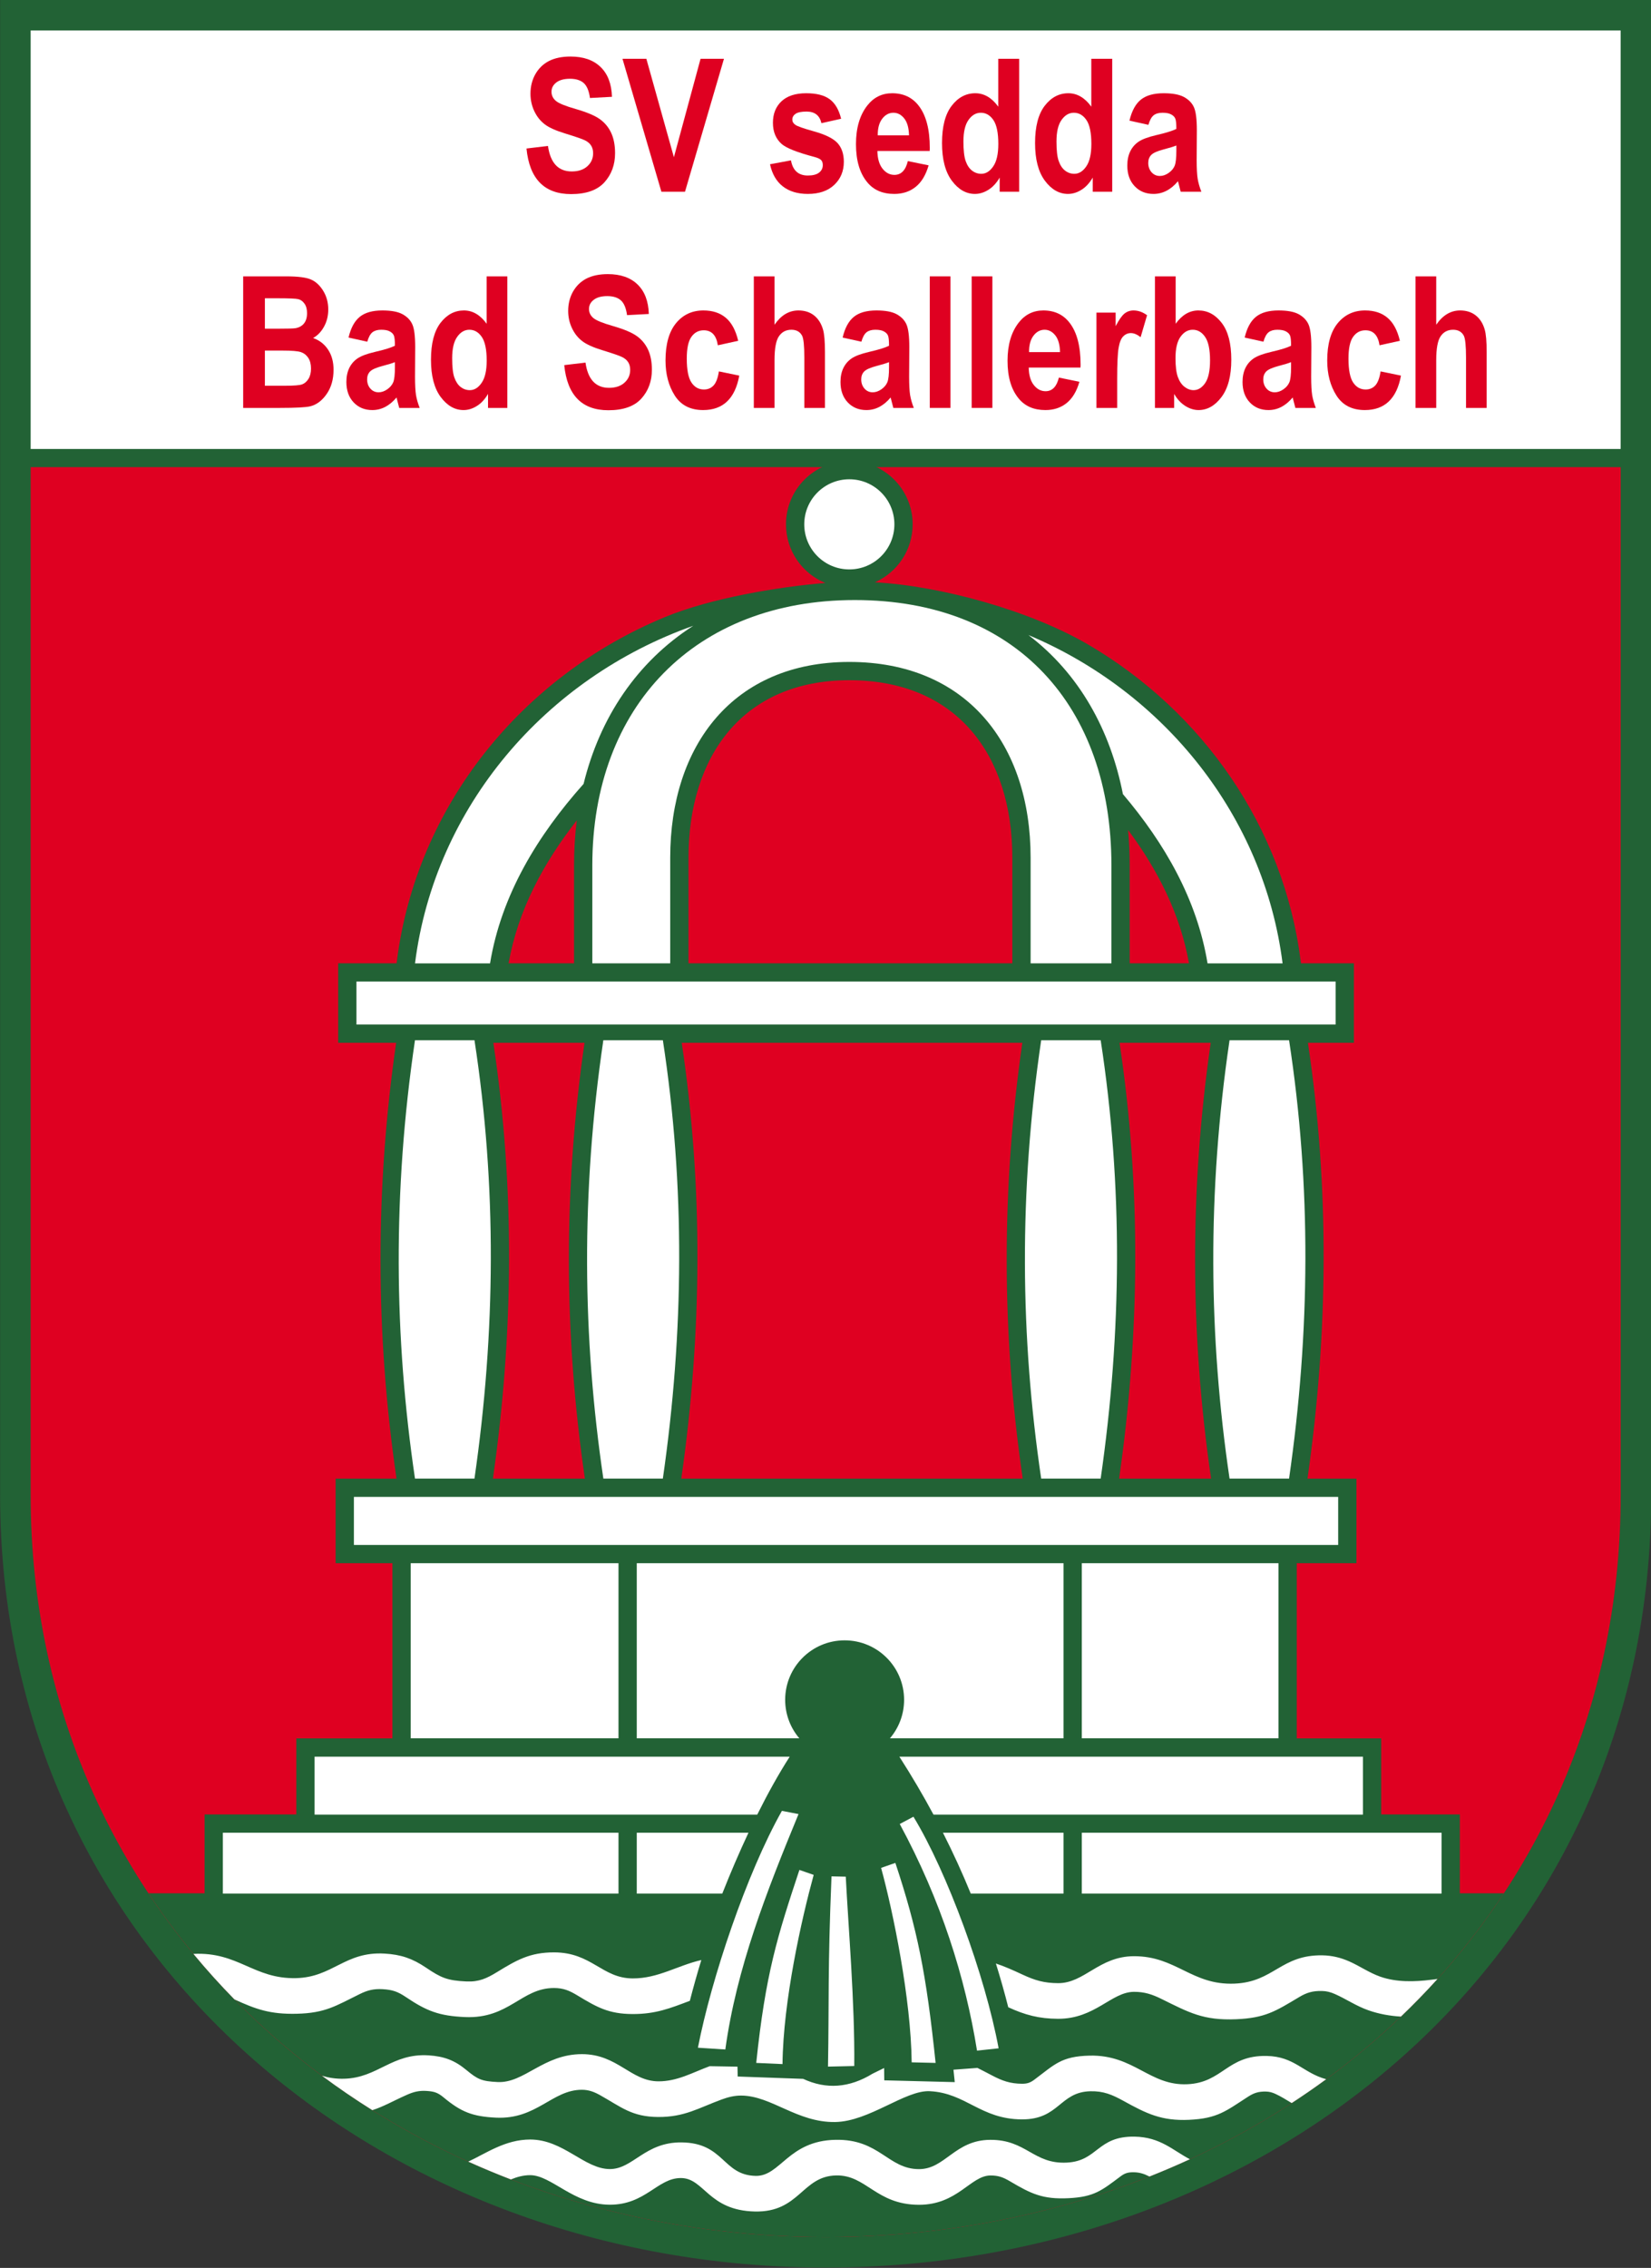 <?xml version="1.0" encoding="UTF-8"?>
<svg xmlns="http://www.w3.org/2000/svg" xmlns:xlink="http://www.w3.org/1999/xlink" width="412.8pt" height="567pt" viewBox="0 0 412.8 567" version="1.1">
<rect x="0" y="0" width="412.8" height="567" fill="#333333" stroke="none"/>
<g id="surface1">
<path style=" stroke:none;fill-rule:evenodd;fill:rgb(13.33%,38.426%,20.776%);fill-opacity:1;" d="M 0.027 -0.02 L 412.852 -0.02 L 412.852 373.781 C 412.852 488.945 317.789 566.91 206.438 566.91 C 95.539 566.91 0.027 488.473 0.027 373.781 Z M 0.027 -0.02 "/>
<path style=" stroke:none;fill-rule:evenodd;fill:rgb(87.5%,0%,12.939%);fill-opacity:1;" d="M 405.215 116.793 L 405.215 373.781 C 405.215 482.75 315.766 559.273 206.438 559.273 C 97.602 559.273 7.664 482.312 7.664 373.781 L 7.664 116.793 Z M 405.215 116.793 "/>
<path style=" stroke:none;fill-rule:evenodd;fill:rgb(13.33%,38.426%,20.776%);fill-opacity:1;" d="M 376.004 473.348 C 340.977 526.516 277.965 559.273 206.438 559.273 C 135.32 559.273 72.281 526.406 37.121 473.348 Z M 376.004 473.348 "/>
<path style=" stroke:none;fill-rule:evenodd;fill:rgb(13.33%,38.426%,20.776%);fill-opacity:1;" d="M 83.914 369.668 L 99.141 369.668 C 93.836 333.312 93.801 297.066 99.047 260.711 L 84.551 260.711 L 84.551 240.832 L 99.16 240.832 L 99.23 240.277 C 104.148 201.402 130.535 169.047 166.273 154.27 C 177.734 149.531 194.645 146.703 206.344 145.746 C 200.578 143.375 196.52 137.707 196.52 131.09 C 196.52 122.348 203.613 115.254 212.355 115.254 C 221.102 115.254 228.191 122.348 228.191 131.09 C 228.191 137.559 224.312 143.125 218.754 145.582 C 235.195 146.473 257.574 152.633 272.219 161.23 C 300.766 177.996 320.988 206.848 325.215 240.277 L 325.285 240.832 L 338.52 240.832 L 338.52 260.711 L 327.023 260.711 C 332.449 296.953 332.094 333.41 326.914 369.668 L 339.156 369.668 L 339.156 390.82 L 324.23 390.82 L 324.23 434.621 L 345.344 434.621 L 345.344 453.629 L 365.004 453.629 L 365.004 477.996 L 51.148 477.996 L 51.148 453.629 L 74.086 453.629 L 74.086 434.621 L 98.113 434.621 L 98.113 390.82 L 83.914 390.82 Z M 302.715 260.711 L 279.922 260.711 C 285.352 296.953 284.996 333.41 279.816 369.668 L 302.809 369.668 C 297.508 333.312 297.469 297.066 302.715 260.711 Z M 170.453 260.711 C 175.879 296.953 175.523 333.41 170.348 369.668 L 255.711 369.668 C 250.406 333.312 250.371 297.066 255.617 260.711 Z M 146.238 369.668 C 140.938 333.312 140.902 297.066 146.145 260.711 L 123.352 260.711 C 128.781 296.953 128.426 333.41 123.246 369.668 Z M 297.281 240.832 C 295.105 228.516 289.445 217.43 282.062 207.508 C 282.324 210.379 282.457 213.328 282.457 216.348 L 282.457 240.832 Z M 253.113 240.832 L 253.113 214.434 C 253.113 188.762 239.211 170.062 212.367 170.062 C 185.695 170.062 172.145 189.105 172.145 214.434 L 172.145 240.832 Z M 143.527 240.832 L 143.527 216.348 C 143.527 212.484 143.758 208.738 144.211 205.113 C 135.949 215.633 129.52 227.504 127.164 240.832 Z M 143.527 240.832 "/>
<path style=" stroke:none;fill-rule:evenodd;fill:rgb(100%,100%,100%);fill-opacity:1;" d="M 280.762 198.539 C 291.16 210.789 299.285 224.828 301.922 240.852 L 320.684 240.852 C 316.02 204 291.047 173.043 257.137 158.77 C 269.918 168.477 277.625 182.586 280.762 198.539 Z M 280.762 198.539 "/>
<path style=" stroke:none;fill-rule:evenodd;fill:rgb(100%,100%,100%);fill-opacity:1;" d="M 103.766 240.852 L 122.527 240.852 C 125.352 223.676 134.477 208.805 145.914 195.98 C 149.961 179.426 159.242 165.5 173.328 156.457 C 136.496 169.477 108.727 201.645 103.766 240.852 Z M 103.766 240.852 "/>
<path style=" stroke:none;fill-rule:evenodd;fill:rgb(100%,100%,100%);fill-opacity:1;" d="M 212.355 119.824 C 218.578 119.824 223.625 124.871 223.625 131.09 C 223.625 137.312 218.578 142.359 212.355 142.359 C 206.133 142.359 201.09 137.312 201.09 131.09 C 201.09 124.871 206.133 119.824 212.355 119.824 Z M 212.355 119.824 "/>
<path style=" stroke:none;fill-rule:evenodd;fill:rgb(100%,100%,100%);fill-opacity:1;" d="M 148.098 240.848 L 167.574 240.848 L 167.574 214.434 C 167.574 186.316 183.352 165.492 212.367 165.492 C 241.535 165.492 257.684 185.961 257.684 214.434 L 257.684 240.848 L 277.887 240.848 L 277.887 216.348 C 277.887 176.637 254.152 150.016 213.719 150.016 C 173.754 150.016 148.098 176.641 148.098 216.348 Z M 148.098 240.848 "/>
<path style=" stroke:none;fill-rule:evenodd;fill:rgb(100%,100%,100%);fill-opacity:1;" d="M 89.121 256.141 L 333.949 256.141 L 333.949 245.398 L 89.121 245.398 Z M 89.121 256.141 "/>
<path style=" stroke:none;fill-rule:evenodd;fill:rgb(100%,100%,100%);fill-opacity:1;" d="M 88.484 386.254 L 334.586 386.254 L 334.586 374.238 L 88.484 374.238 Z M 88.484 386.254 "/>
<path style=" stroke:none;fill-rule:evenodd;fill:rgb(100%,100%,100%);fill-opacity:1;" d="M 78.656 439.191 L 197.449 439.191 C 194.699 443.473 191.969 448.383 189.332 453.676 L 78.656 453.676 Z M 224.875 439.191 L 340.777 439.191 L 340.777 453.676 L 233.402 453.676 C 230.797 448.824 227.957 443.996 224.875 439.191 Z M 224.875 439.191 "/>
<path style=" stroke:none;fill-rule:evenodd;fill:rgb(100%,100%,100%);fill-opacity:1;" d="M 55.719 458.199 L 154.641 458.199 L 154.641 473.426 L 55.719 473.426 Z M 159.211 458.199 L 187.141 458.199 C 184.852 463.082 182.648 468.211 180.59 473.426 L 159.211 473.426 Z M 235.766 458.199 L 265.914 458.199 L 265.914 473.426 L 242.723 473.426 C 240.641 468.324 238.324 463.25 235.766 458.199 Z M 270.484 458.199 L 360.434 458.199 L 360.434 473.426 L 270.484 473.426 Z M 270.484 458.199 "/>
<path style=" stroke:none;fill-rule:evenodd;fill:rgb(100%,100%,100%);fill-opacity:1;" d="M 102.684 390.82 L 154.641 390.82 L 154.641 434.594 L 102.684 434.594 Z M 159.211 390.82 L 265.914 390.82 L 265.914 434.594 L 222.512 434.594 C 224.719 432 226.051 428.641 226.051 424.969 C 226.051 416.758 219.391 410.102 211.184 410.102 C 202.973 410.102 196.316 416.758 196.316 424.969 C 196.316 428.641 197.648 432 199.855 434.594 L 159.211 434.594 Z M 270.484 390.82 L 319.66 390.82 L 319.66 434.594 L 270.484 434.594 Z M 270.484 390.82 "/>
<path style=" stroke:none;fill-rule:evenodd;fill:rgb(100%,100%,100%);fill-opacity:1;" d="M 118.633 260.062 L 103.758 260.062 C 98.129 298.168 98.543 334.332 103.758 369.656 L 118.633 369.656 C 123.91 333.125 124.25 296.594 118.633 260.062 Z M 118.633 260.062 "/>
<path style=" stroke:none;fill-rule:evenodd;fill:rgb(100%,100%,100%);fill-opacity:1;" d="M 275.203 260.062 L 260.328 260.062 C 254.699 298.168 255.113 334.332 260.328 369.656 L 275.203 369.656 C 280.477 333.125 280.82 296.594 275.203 260.062 Z M 275.203 260.062 "/>
<path style=" stroke:none;fill-rule:evenodd;fill:rgb(100%,100%,100%);fill-opacity:1;" d="M 165.734 260.062 L 150.855 260.062 C 145.227 298.168 145.641 334.332 150.855 369.656 L 165.734 369.656 C 171.008 333.125 171.348 296.594 165.734 260.062 Z M 165.734 260.062 "/>
<path style=" stroke:none;fill-rule:evenodd;fill:rgb(100%,100%,100%);fill-opacity:1;" d="M 322.305 260.062 L 307.426 260.062 C 301.797 298.168 302.211 334.332 307.426 369.656 L 322.305 369.656 C 327.578 333.125 327.918 296.594 322.305 260.062 Z M 322.305 260.062 "/>
<path style=" stroke:none;fill-rule:evenodd;fill:rgb(100%,100%,100%);fill-opacity:1;" d="M 48.402 488.492 C 59.57 487.938 63.438 494.797 74.004 494.551 C 83.227 494.34 86.223 487.848 96.148 488.418 C 100.227 488.648 103.121 489.641 106.473 491.902 C 110.273 494.469 111.812 495.168 116.641 495.383 C 119.742 495.52 121.695 494.621 124.27 493.043 C 129.168 490.047 132.484 488.109 138.52 488.113 C 147.957 488.117 150.516 494.59 158.168 494.621 C 164.566 494.648 169.355 491.406 175.352 490.027 C 174.297 493.484 173.336 496.906 172.484 500.223 C 167.551 502.086 163.91 503.559 158.129 503.531 C 152.168 503.508 149.219 501.809 144.379 498.883 C 142.391 497.68 140.891 497.027 138.516 497.023 C 130.328 497.02 127.305 504.773 116.246 504.285 C 109.797 504 106.672 502.785 101.488 499.289 C 99.469 497.926 98.121 497.453 95.641 497.312 C 93.457 497.188 91.906 497.574 89.965 498.527 C 84 501.457 81.371 503.293 74.207 503.461 C 67.551 503.617 64 502.344 58.617 499.871 C 55.039 496.223 51.617 492.43 48.363 488.496 Z M 249.004 490.898 C 251.105 491.59 253.188 492.516 255.672 493.672 C 258.777 495.117 261.074 495.793 264.551 495.809 C 271.141 495.84 274.77 489.117 283.461 489.07 C 294.098 489.012 297.938 496.371 308.676 495.926 C 318.516 495.52 320.273 488.668 330.672 488.855 C 333.031 488.898 335.176 489.414 337.328 490.359 C 340 491.535 342.34 493.215 345.121 494.191 C 349.16 495.609 353.676 495.488 357.863 494.957 L 359.418 494.762 C 356.484 498.004 353.438 501.141 350.273 504.168 C 347.527 504.004 344.809 503.527 342.168 502.602 C 338.984 501.48 336.672 499.809 333.738 498.516 C 332.672 498.047 331.688 497.785 330.516 497.766 C 328.23 497.723 326.762 498.137 324.828 499.293 C 318.949 502.805 316.363 504.527 309.043 504.832 C 300.859 505.168 297.32 503.168 290.426 499.766 C 288.098 498.613 286.145 497.965 283.512 497.98 C 277.859 498.012 273.797 504.762 264.516 504.719 C 259.809 504.699 256.289 503.766 252.094 501.832 C 251.203 498.305 250.164 494.629 249.004 490.898 Z M 249.004 490.898 "/>
<path style=" stroke:none;fill-rule:evenodd;fill:rgb(100%,100%,100%);fill-opacity:1;" d="M 80.5 518.957 C 82.129 519.453 83.926 519.758 86.055 519.703 C 94.488 519.484 97.977 513.273 107.195 513.859 C 111 514.102 113.688 515.094 116.602 517.52 C 119.461 519.895 120.461 520.34 124.426 520.531 C 131.086 520.859 135.867 513.551 145.504 513.555 C 154.406 513.559 157.703 520.328 164.617 520.355 C 169.332 520.379 173.145 518.156 177.445 516.566 L 184.391 516.684 L 184.449 519.152 L 200.809 519.734 C 206.59 522.422 212.371 521.996 218.156 518.449 C 219.105 517.977 220.074 517.496 221.059 517.023 L 221.09 520.105 L 238.719 520.551 L 238.395 517.445 L 244.387 517 C 245.516 517.559 246.699 518.184 248.004 518.867 C 250.57 520.223 252.586 520.945 255.535 520.957 C 256.832 520.965 257.598 520.703 258.625 519.934 C 263.688 516.148 265.348 514.086 272.441 513.926 C 283.547 513.676 287.434 521.512 296.887 521.078 C 305.738 520.672 306.789 513.809 316.707 514.004 C 323.707 514.145 325.75 518.234 331.586 519.824 C 328.773 521.887 325.898 523.871 322.965 525.785 C 321.613 524.977 320.316 524.145 318.867 523.48 C 318.098 523.129 317.379 522.93 316.527 522.914 C 314.715 522.879 313.559 523.223 312.055 524.195 C 306.543 527.75 304.449 529.652 297.293 529.977 C 290.402 530.293 286.637 528.41 280.883 525.234 C 278.086 523.691 275.91 522.762 272.641 522.836 C 264.898 523.012 264.879 529.91 255.496 529.867 C 245.172 529.824 241.516 523.258 232.453 522.82 C 226.328 522.523 217.336 530.398 208.809 530.527 C 199.293 530.672 192.941 523.992 185.375 523.914 C 183.605 523.898 182 524.312 180.352 524.922 C 174.594 527.051 171.16 529.297 164.578 529.27 C 157.969 529.238 155.297 526.758 150.043 523.816 C 148.562 522.992 147.219 522.469 145.496 522.465 C 138.039 522.461 134.215 529.934 123.988 529.434 C 118.141 529.148 115.281 528.012 110.906 524.367 C 109.457 523.164 108.555 522.875 106.629 522.754 C 104.84 522.637 103.441 522.973 101.816 523.691 C 98.242 525.273 95.926 526.664 93.094 527.562 C 88.77 524.848 84.566 521.984 80.5 518.957 Z M 80.5 518.957 "/>
<path style=" stroke:none;fill-rule:evenodd;fill:rgb(100%,100%,100%);fill-opacity:1;" d="M 117.074 540.426 C 121.508 538.375 126.305 534.902 132.555 534.902 C 140.883 534.902 146.094 542.262 152.461 542.289 C 158.262 542.312 161.23 535.547 170.363 535.621 C 181.113 535.707 180.645 543.809 188.93 543.992 C 195.141 544.125 197.074 535.211 208.891 534.973 C 219.93 534.75 222 542.281 229.758 542.305 C 236.309 542.328 238.703 535.027 247.59 534.98 C 256.656 534.934 258.375 541.09 266.734 540.672 C 274.535 540.281 274.285 534.027 283.688 534.18 C 290.145 534.289 293.262 537.625 297.504 539.828 C 294.184 541.355 290.812 542.801 287.391 544.156 L 287.285 544.102 C 286.066 543.477 284.922 543.113 283.539 543.09 C 282.105 543.066 281.297 543.266 280.164 544.117 C 275.445 547.652 273.586 549.25 267.18 549.57 C 260.715 549.895 257.816 548.473 252.539 545.352 C 250.852 544.355 249.633 543.883 247.641 543.891 C 242.672 543.918 239.438 551.25 229.727 551.219 C 219.016 551.18 216.598 543.727 209.07 543.879 C 200.484 544.051 199.953 553.145 188.734 552.898 C 177.113 552.645 176.078 544.578 170.293 544.531 C 164.391 544.484 161.457 551.238 152.422 551.199 C 143.434 551.16 137.859 543.812 132.551 543.812 C 130.879 543.812 129.301 544.238 127.738 544.883 C 124.129 543.488 120.57 542.008 117.074 540.426 Z M 117.074 540.426 "/>
<path style=" stroke:none;fill-rule:evenodd;fill:rgb(100%,100%,100%);fill-opacity:1;" d="M 174.5 511.949 C 177.855 494.695 186.652 468.426 195.5 452.734 L 199.656 453.535 C 191.66 472.938 184.145 492.062 181.352 512.391 Z M 189.082 515.75 C 191.418 493.379 194.383 484.07 199.875 467.5 L 203.445 468.742 C 200.406 479.809 195.816 500.25 195.652 516.043 Z M 207.023 516.672 C 207.316 500.293 206.93 492.551 207.902 469.109 L 211.469 469.184 C 212.078 481.418 213.758 500.734 213.59 516.527 Z M 233.93 515.75 C 231.598 493.379 229.363 482.316 223.867 465.746 L 220.301 466.988 C 223.336 478.055 227.781 499.812 227.945 515.605 Z M 249.684 512.098 C 246.328 493.965 236.801 467.984 228.387 454.195 L 224.965 456.02 C 235.297 475.129 241.348 494.402 244.285 512.68 Z M 249.684 512.098 "/>
<path style=" stroke:none;fill-rule:evenodd;fill:rgb(100%,100%,100%);fill-opacity:1;" d="M 7.664 112.246 L 405.215 112.246 L 405.215 7.617 L 7.664 7.617 Z M 7.664 112.246 "/>
<path style=" stroke:none;fill-rule:evenodd;fill:rgb(87.5%,0%,12.939%);fill-opacity:1;" d="M 131.637 37.129 L 137.008 36.488 C 137.609 40.734 139.59 42.863 142.949 42.863 C 144.605 42.863 145.914 42.43 146.867 41.555 C 147.824 40.688 148.297 39.613 148.297 38.328 C 148.297 37.57 148.137 36.926 147.801 36.402 C 147.469 35.867 146.957 35.434 146.277 35.094 C 145.598 34.754 143.957 34.188 141.34 33.383 C 138.996 32.672 137.277 31.906 136.195 31.07 C 135.102 30.238 134.234 29.148 133.594 27.793 C 132.953 26.441 132.633 24.984 132.633 23.43 C 132.633 21.617 133.043 19.988 133.863 18.531 C 134.691 17.086 135.832 15.984 137.277 15.242 C 138.73 14.508 140.52 14.137 142.656 14.137 C 145.859 14.137 148.359 15.004 150.156 16.742 C 151.957 18.477 152.91 20.969 153.012 24.203 L 147.508 24.5 C 147.262 22.711 146.742 21.465 145.938 20.754 C 145.141 20.047 143.996 19.691 142.516 19.691 C 141.039 19.691 139.895 20.004 139.094 20.621 C 138.293 21.242 137.891 22.004 137.891 22.934 C 137.891 23.84 138.254 24.598 138.98 25.219 C 139.707 25.844 141.379 26.52 143.988 27.262 C 146.758 28.066 148.754 28.91 149.984 29.793 C 151.215 30.676 152.16 31.82 152.809 33.211 C 153.461 34.613 153.785 36.309 153.785 38.305 C 153.785 41.191 152.895 43.613 151.121 45.582 C 149.344 47.547 146.562 48.527 142.789 48.527 C 136.109 48.527 132.387 44.73 131.637 37.129 Z M 131.637 37.129 "/>
<path style=" stroke:none;fill-rule:evenodd;fill:rgb(87.5%,0%,12.939%);fill-opacity:1;" d="M 165.371 47.941 L 155.641 14.699 L 161.609 14.699 L 168.496 39.305 L 175.16 14.699 L 181.012 14.699 L 171.27 47.941 Z M 165.371 47.941 "/>
<path style=" stroke:none;fill-rule:evenodd;fill:rgb(87.5%,0%,12.939%);fill-opacity:1;" d="M 192.527 41.066 L 197.766 40.094 C 198.223 42.617 199.625 43.883 201.984 43.883 C 203.238 43.883 204.176 43.637 204.793 43.156 C 205.414 42.672 205.723 42.043 205.723 41.277 C 205.723 40.742 205.59 40.332 205.32 40.031 C 205.027 39.723 204.461 39.457 203.617 39.234 C 199.32 38.105 196.598 37.02 195.43 35.992 C 193.98 34.707 193.254 32.941 193.254 30.703 C 193.254 28.469 193.965 26.68 195.383 25.336 C 196.805 23.988 198.875 23.312 201.574 23.312 C 204.16 23.312 206.125 23.816 207.473 24.824 C 208.816 25.828 209.762 27.457 210.305 29.691 L 205.383 30.797 C 204.949 28.863 203.711 27.895 201.668 27.895 C 200.383 27.895 199.469 28.082 198.918 28.453 C 198.379 28.824 198.105 29.305 198.105 29.895 C 198.105 30.418 198.355 30.859 198.859 31.207 C 199.352 31.57 200.902 32.113 203.504 32.84 C 206.418 33.652 208.398 34.645 209.445 35.812 C 210.473 36.973 210.984 38.523 210.984 40.457 C 210.984 42.785 210.188 44.707 208.594 46.215 C 207 47.73 204.793 48.484 201.984 48.484 C 199.43 48.484 197.34 47.855 195.723 46.594 C 194.105 45.332 193.047 43.488 192.527 41.066 Z M 192.527 41.066 "/>
<path style=" stroke:none;fill-rule:evenodd;fill:rgb(87.5%,0%,12.939%);fill-opacity:1;" d="M 226.988 40.277 L 232.184 41.34 C 231.484 43.762 230.402 45.555 228.941 46.723 C 227.469 47.902 225.688 48.484 223.59 48.484 C 220.672 48.484 218.422 47.508 216.828 45.555 C 214.953 43.289 214.02 40.117 214.02 36.035 C 214.02 32.012 214.961 28.793 216.852 26.379 C 218.453 24.336 220.527 23.312 223.066 23.312 C 225.891 23.312 228.113 24.359 229.715 26.449 C 231.555 28.832 232.477 32.352 232.477 37.012 L 232.453 37.742 L 219.375 37.742 C 219.406 39.645 219.832 41.113 220.652 42.16 C 221.48 43.203 222.469 43.723 223.629 43.723 C 225.309 43.723 226.434 42.578 226.988 40.277 Z M 227.281 33.84 C 227.238 31.965 226.836 30.551 226.082 29.605 C 225.324 28.66 224.426 28.191 223.383 28.191 C 222.285 28.191 221.348 28.684 220.598 29.668 C 219.82 30.668 219.445 32.051 219.461 33.84 Z M 227.281 33.84 "/>
<path style=" stroke:none;fill-rule:evenodd;fill:rgb(87.5%,0%,12.939%);fill-opacity:1;" d="M 254.828 47.941 L 249.949 47.941 L 249.949 44.402 C 249.152 45.766 248.211 46.785 247.117 47.461 C 246.035 48.141 244.914 48.484 243.766 48.484 C 241.555 48.484 239.633 47.383 237.996 45.188 C 236.355 42.988 235.531 39.844 235.531 35.766 C 235.531 31.648 236.336 28.555 237.941 26.457 C 239.539 24.367 241.516 23.312 243.852 23.312 C 244.957 23.312 245.988 23.594 246.949 24.156 C 247.906 24.715 248.789 25.551 249.594 26.672 L 249.594 14.699 L 254.828 14.699 Z M 240.887 35.379 C 240.887 37.555 241.066 39.18 241.438 40.242 C 241.809 41.309 242.344 42.113 243.023 42.645 C 243.715 43.18 244.484 43.453 245.352 43.453 C 246.5 43.453 247.5 42.832 248.34 41.594 C 249.191 40.355 249.609 38.48 249.609 35.992 C 249.609 33.227 249.199 31.23 248.379 30.016 C 247.551 28.801 246.508 28.191 245.238 28.191 C 244.031 28.191 243 28.785 242.156 29.984 C 241.305 31.176 240.887 32.973 240.887 35.379 Z M 240.887 35.379 "/>
<path style=" stroke:none;fill-rule:evenodd;fill:rgb(87.5%,0%,12.939%);fill-opacity:1;" d="M 278.09 47.941 L 273.215 47.941 L 273.215 44.402 C 272.418 45.766 271.473 46.785 270.383 47.461 C 269.297 48.141 268.176 48.484 267.031 48.484 C 264.816 48.484 262.898 47.383 261.258 45.188 C 259.617 42.988 258.797 39.844 258.797 35.766 C 258.797 31.648 259.602 28.555 261.203 26.457 C 262.805 24.367 264.777 23.312 267.117 23.312 C 268.223 23.312 269.254 23.594 270.211 24.156 C 271.172 24.715 272.055 25.551 272.859 26.672 L 272.859 14.699 L 278.09 14.699 Z M 264.152 35.379 C 264.152 37.555 264.328 39.18 264.703 40.242 C 265.074 41.309 265.605 42.113 266.289 42.645 C 266.977 43.18 267.75 43.453 268.617 43.453 C 269.762 43.453 270.762 42.832 271.605 41.594 C 272.457 40.355 272.875 38.48 272.875 35.992 C 272.875 33.227 272.465 31.23 271.645 30.016 C 270.816 28.801 269.77 28.191 268.5 28.191 C 267.293 28.191 266.266 28.785 265.422 29.984 C 264.57 31.176 264.152 32.973 264.152 35.379 Z M 264.152 35.379 "/>
<path style=" stroke:none;fill-rule:evenodd;fill:rgb(87.5%,0%,12.939%);fill-opacity:1;" d="M 287.137 31.207 L 282.402 30.164 C 282.973 27.734 283.926 25.984 285.25 24.914 C 286.574 23.848 288.469 23.312 290.953 23.312 C 293.16 23.312 294.848 23.625 296.008 24.242 C 297.168 24.871 298.004 25.707 298.5 26.773 C 299 27.844 299.25 29.777 299.25 32.594 L 299.203 40.031 C 299.203 42.113 299.289 43.668 299.453 44.688 C 299.621 45.703 299.93 46.793 300.379 47.941 L 295.211 47.941 L 294.527 45.309 C 293.641 46.371 292.688 47.16 291.664 47.691 C 290.645 48.219 289.559 48.484 288.406 48.484 C 286.488 48.484 284.918 47.84 283.695 46.547 C 282.469 45.254 281.859 43.539 281.859 41.383 C 281.859 40.031 282.109 38.84 282.602 37.824 C 283.105 36.812 283.809 36.008 284.715 35.402 C 285.621 34.797 287.074 34.258 289.062 33.793 C 291.488 33.234 293.176 32.711 294.125 32.23 C 294.125 30.898 294.035 30.023 293.84 29.605 C 293.656 29.195 293.305 28.855 292.797 28.594 C 292.293 28.32 291.578 28.191 290.66 28.191 C 289.715 28.191 288.98 28.406 288.445 28.824 C 287.91 29.25 287.469 30.039 287.137 31.207 Z M 294.125 36.379 C 293.461 36.648 292.422 36.965 291.016 37.332 C 289.398 37.754 288.344 38.219 287.844 38.738 C 287.348 39.25 287.098 39.914 287.098 40.727 C 287.098 41.648 287.371 42.43 287.918 43.059 C 288.477 43.684 289.164 43.992 290 43.992 C 290.738 43.992 291.473 43.746 292.199 43.234 C 292.918 42.73 293.422 42.129 293.707 41.434 C 293.988 40.734 294.125 39.473 294.125 37.648 Z M 294.125 36.379 "/>
<path style=" stroke:none;fill-rule:evenodd;fill:rgb(87.5%,0%,12.939%);fill-opacity:1;" d="M 60.801 69.094 L 71.598 69.094 C 74.539 69.094 76.613 69.363 77.809 69.906 C 79.004 70.441 80.012 71.391 80.84 72.754 C 81.66 74.109 82.074 75.656 82.074 77.371 C 82.074 78.957 81.723 80.387 81.016 81.668 C 80.312 82.945 79.402 83.898 78.281 84.508 C 79.883 85.074 81.133 86.047 82.035 87.426 C 82.945 88.797 83.398 90.473 83.398 92.449 C 83.398 94.84 82.816 96.867 81.668 98.516 C 80.52 100.168 79.156 101.188 77.586 101.578 C 76.492 101.848 73.957 101.984 69.98 101.984 L 60.801 101.984 Z M 66.23 74.57 L 66.23 82.172 L 69.82 82.172 C 71.973 82.172 73.305 82.137 73.82 82.059 C 74.746 81.914 75.465 81.523 75.992 80.887 C 76.512 80.25 76.773 79.387 76.773 78.289 C 76.773 77.316 76.566 76.527 76.137 75.926 C 75.711 75.32 75.195 74.945 74.59 74.793 C 73.988 74.645 72.25 74.57 69.375 74.57 Z M 66.23 87.648 L 66.23 96.441 L 71.281 96.441 C 73.496 96.441 74.914 96.324 75.543 96.094 C 76.168 95.863 76.699 95.406 77.125 94.723 C 77.547 94.043 77.762 93.184 77.762 92.137 C 77.762 91.055 77.531 90.176 77.082 89.477 C 76.621 88.781 76.016 88.301 75.266 88.039 C 74.508 87.777 72.961 87.648 70.633 87.648 Z M 66.23 87.648 "/>
<path style=" stroke:none;fill-rule:evenodd;fill:rgb(87.5%,0%,12.939%);fill-opacity:1;" d="M 91.828 85.43 L 87.145 84.395 C 87.707 81.988 88.652 80.258 89.961 79.203 C 91.27 78.145 93.145 77.617 95.605 77.617 C 97.785 77.617 99.457 77.922 100.605 78.535 C 101.754 79.156 102.582 79.984 103.07 81.039 C 103.57 82.098 103.812 84.012 103.812 86.801 L 103.766 94.156 C 103.766 96.219 103.852 97.758 104.012 98.766 C 104.18 99.77 104.488 100.852 104.934 101.984 L 99.816 101.984 L 99.141 99.379 C 98.262 100.43 97.32 101.211 96.309 101.738 C 95.297 102.262 94.227 102.52 93.086 102.52 C 91.184 102.52 89.633 101.883 88.422 100.605 C 87.211 99.328 86.605 97.625 86.605 95.496 C 86.605 94.156 86.852 92.977 87.34 91.973 C 87.84 90.973 88.535 90.176 89.434 89.578 C 90.328 88.98 91.766 88.445 93.734 87.984 C 96.133 87.434 97.801 86.914 98.742 86.438 C 98.742 85.121 98.652 84.254 98.461 83.844 C 98.277 83.438 97.934 83.102 97.426 82.84 C 96.93 82.57 96.227 82.441 95.312 82.441 C 94.379 82.441 93.652 82.656 93.121 83.07 C 92.594 83.492 92.156 84.27 91.828 85.43 Z M 98.742 90.543 C 98.086 90.812 97.059 91.125 95.668 91.484 C 94.066 91.906 93.023 92.367 92.527 92.879 C 92.035 93.383 91.793 94.043 91.793 94.848 C 91.793 95.758 92.059 96.531 92.602 97.152 C 93.152 97.773 93.836 98.078 94.66 98.078 C 95.391 98.078 96.117 97.832 96.836 97.328 C 97.547 96.828 98.047 96.234 98.332 95.543 C 98.605 94.855 98.742 93.605 98.742 91.801 Z M 98.742 90.543 "/>
<path style=" stroke:none;fill-rule:evenodd;fill:rgb(87.5%,0%,12.939%);fill-opacity:1;" d="M 126.848 101.984 L 122.023 101.984 L 122.023 98.484 C 121.234 99.832 120.301 100.844 119.219 101.508 C 118.148 102.184 117.039 102.52 115.902 102.52 C 113.715 102.52 111.816 101.434 110.191 99.258 C 108.57 97.082 107.758 93.973 107.758 89.938 C 107.758 85.863 108.555 82.801 110.137 80.727 C 111.723 78.66 113.676 77.617 115.988 77.617 C 117.082 77.617 118.102 77.891 119.051 78.449 C 120 79.004 120.875 79.828 121.672 80.941 L 121.672 69.094 L 126.848 69.094 Z M 113.055 89.555 C 113.055 91.707 113.23 93.316 113.598 94.363 C 113.969 95.422 114.496 96.219 115.168 96.746 C 115.852 97.273 116.617 97.543 117.473 97.543 C 118.609 97.543 119.598 96.93 120.43 95.703 C 121.273 94.477 121.688 92.625 121.688 90.16 C 121.688 87.426 121.281 85.449 120.469 84.246 C 119.648 83.047 118.617 82.441 117.359 82.441 C 116.164 82.441 115.145 83.031 114.312 84.219 C 113.469 85.398 113.055 87.172 113.055 89.555 Z M 113.055 89.555 "/>
<path style=" stroke:none;fill-rule:evenodd;fill:rgb(87.5%,0%,12.939%);fill-opacity:1;" d="M 141.078 91.285 L 146.391 90.652 C 146.988 94.855 148.949 96.961 152.273 96.961 C 153.91 96.961 155.203 96.531 156.148 95.664 C 157.098 94.809 157.562 93.742 157.562 92.473 C 157.562 91.723 157.402 91.086 157.074 90.566 C 156.742 90.039 156.238 89.609 155.566 89.273 C 154.891 88.934 153.266 88.375 150.68 87.578 C 148.359 86.875 146.656 86.117 145.586 85.289 C 144.508 84.469 143.648 83.391 143.016 82.051 C 142.379 80.711 142.062 79.27 142.062 77.73 C 142.062 75.941 142.469 74.324 143.281 72.883 C 144.102 71.453 145.227 70.367 146.656 69.629 C 148.098 68.902 149.867 68.535 151.98 68.535 C 155.152 68.535 157.625 69.395 159.402 71.113 C 161.184 72.832 162.125 75.297 162.227 78.496 L 156.781 78.789 C 156.539 77.02 156.023 75.785 155.227 75.082 C 154.438 74.387 153.305 74.031 151.844 74.031 C 150.379 74.031 149.246 74.34 148.457 74.953 C 147.66 75.562 147.266 76.324 147.266 77.242 C 147.266 78.137 147.625 78.887 148.344 79.5 C 149.062 80.121 150.719 80.785 153.297 81.523 C 156.039 82.316 158.016 83.152 159.23 84.027 C 160.449 84.898 161.383 86.031 162.027 87.41 C 162.672 88.797 162.992 90.473 162.992 92.449 C 162.992 95.305 162.113 97.703 160.359 99.648 C 158.598 101.594 155.848 102.566 152.113 102.566 C 145.504 102.566 141.82 98.805 141.078 91.285 Z M 141.078 91.285 "/>
<path style=" stroke:none;fill-rule:evenodd;fill:rgb(87.5%,0%,12.939%);fill-opacity:1;" d="M 184.574 85.207 L 179.48 86.324 C 179.105 83.828 177.934 82.578 175.957 82.578 C 174.684 82.578 173.66 83.113 172.887 84.195 C 172.105 85.266 171.715 87.09 171.715 89.645 C 171.715 92.473 172.105 94.473 172.887 95.637 C 173.66 96.801 174.699 97.379 176.004 97.379 C 176.977 97.379 177.773 97.051 178.398 96.387 C 179.035 95.719 179.48 94.539 179.746 92.855 L 184.84 93.906 C 183.797 99.648 180.781 102.52 175.805 102.52 C 172.617 102.52 170.25 101.309 168.711 98.891 C 167.176 96.465 166.398 93.547 166.398 90.137 C 166.398 86.055 167.273 82.945 169.012 80.816 C 170.758 78.688 173.039 77.617 175.867 77.617 C 178.156 77.617 180.023 78.223 181.461 79.438 C 182.91 80.648 183.945 82.57 184.574 85.207 Z M 184.574 85.207 "/>
<path style=" stroke:none;fill-rule:evenodd;fill:rgb(87.5%,0%,12.939%);fill-opacity:1;" d="M 193.652 69.094 L 193.652 81.184 C 194.48 79.992 195.383 79.094 196.379 78.504 C 197.375 77.914 198.453 77.617 199.629 77.617 C 201.18 77.617 202.484 78.031 203.523 78.848 C 204.574 79.676 205.324 80.84 205.77 82.355 C 206.098 83.461 206.266 85.344 206.266 88.008 L 206.266 101.984 L 201.105 101.984 L 201.105 89.395 C 201.105 86.484 200.922 84.652 200.547 83.926 C 200.016 82.938 199.129 82.441 197.875 82.441 C 196.539 82.441 195.508 82.977 194.766 84.051 C 194.027 85.113 193.652 87.121 193.652 90.043 L 193.652 101.984 L 188.477 101.984 L 188.477 69.094 Z M 193.652 69.094 "/>
<path style=" stroke:none;fill-rule:evenodd;fill:rgb(87.5%,0%,12.939%);fill-opacity:1;" d="M 215.371 85.43 L 210.684 84.395 C 211.25 81.988 212.195 80.258 213.504 79.203 C 214.812 78.145 216.688 77.617 219.145 77.617 C 221.328 77.617 223 77.922 224.148 78.535 C 225.297 79.156 226.125 79.984 226.613 81.039 C 227.109 82.098 227.355 84.012 227.355 86.801 L 227.309 94.156 C 227.309 96.219 227.395 97.758 227.555 98.766 C 227.723 99.77 228.031 100.852 228.473 101.984 L 223.359 101.984 L 222.684 99.379 C 221.805 100.43 220.863 101.211 219.852 101.738 C 218.84 102.262 217.77 102.52 216.629 102.52 C 214.727 102.52 213.172 101.883 211.965 100.605 C 210.754 99.328 210.148 97.625 210.148 95.496 C 210.148 94.156 210.395 92.977 210.883 91.973 C 211.383 90.973 212.078 90.176 212.977 89.578 C 213.871 88.98 215.309 88.445 217.277 87.984 C 219.676 87.434 221.344 86.914 222.285 86.438 C 222.285 85.121 222.195 84.254 222.004 83.844 C 221.82 83.438 221.473 83.102 220.969 82.84 C 220.473 82.57 219.766 82.441 218.855 82.441 C 217.922 82.441 217.195 82.656 216.664 83.07 C 216.137 83.492 215.699 84.27 215.371 85.43 Z M 222.285 90.543 C 221.629 90.812 220.602 91.125 219.207 91.484 C 217.605 91.906 216.566 92.367 216.066 92.879 C 215.578 93.383 215.332 94.043 215.332 94.848 C 215.332 95.758 215.602 96.531 216.145 97.152 C 216.695 97.773 217.379 98.078 218.203 98.078 C 218.934 98.078 219.66 97.832 220.379 97.328 C 221.09 96.828 221.59 96.234 221.871 95.543 C 222.148 94.855 222.285 93.605 222.285 91.801 Z M 222.285 90.543 "/>
<path style=" stroke:none;fill-rule:evenodd;fill:rgb(87.5%,0%,12.939%);fill-opacity:1;" d="M 232.473 101.984 L 237.648 101.984 L 237.648 69.094 L 232.473 69.094 Z M 232.473 101.984 "/>
<path style=" stroke:none;fill-rule:evenodd;fill:rgb(87.5%,0%,12.939%);fill-opacity:1;" d="M 242.949 101.984 L 248.125 101.984 L 248.125 69.094 L 242.949 69.094 Z M 242.949 101.984 "/>
<path style=" stroke:none;fill-rule:evenodd;fill:rgb(87.5%,0%,12.939%);fill-opacity:1;" d="M 264.75 94.402 L 269.887 95.449 C 269.199 97.848 268.125 99.625 266.68 100.781 C 265.223 101.945 263.461 102.52 261.387 102.52 C 258.5 102.52 256.273 101.555 254.695 99.625 C 252.84 97.379 251.914 94.242 251.914 90.207 C 251.914 86.223 252.848 83.039 254.715 80.648 C 256.305 78.629 258.355 77.617 260.867 77.617 C 263.66 77.617 265.859 78.652 267.445 80.719 C 269.266 83.078 270.18 86.562 270.18 91.172 L 270.156 91.891 L 257.215 91.891 C 257.246 93.773 257.664 95.23 258.477 96.262 C 259.297 97.297 260.277 97.809 261.426 97.809 C 263.086 97.809 264.199 96.676 264.75 94.402 Z M 265.039 88.031 C 264.996 86.176 264.598 84.777 263.852 83.844 C 263.102 82.91 262.215 82.441 261.18 82.441 C 260.094 82.441 259.164 82.934 258.422 83.902 C 257.656 84.891 257.281 86.262 257.297 88.031 Z M 265.039 88.031 "/>
<path style=" stroke:none;fill-rule:evenodd;fill:rgb(87.5%,0%,12.939%);fill-opacity:1;" d="M 279.328 101.984 L 274.145 101.984 L 274.145 78.16 L 278.945 78.16 L 278.945 81.547 C 279.773 79.961 280.508 78.91 281.16 78.391 C 281.809 77.875 282.562 77.617 283.41 77.617 C 284.59 77.617 285.723 78.016 286.801 78.812 L 285.188 84.301 C 284.328 83.621 283.527 83.277 282.758 83.277 C 282.039 83.277 281.41 83.535 280.867 84.07 C 280.316 84.602 279.926 85.559 279.688 86.953 C 279.449 88.344 279.328 90.902 279.328 94.625 Z M 279.328 101.984 "/>
<path style=" stroke:none;fill-rule:evenodd;fill:rgb(87.5%,0%,12.939%);fill-opacity:1;" d="M 288.77 101.984 L 288.77 69.094 L 293.953 69.094 L 293.953 80.941 C 294.75 79.828 295.617 79.004 296.566 78.449 C 297.516 77.891 298.543 77.617 299.629 77.617 C 301.934 77.617 303.879 78.66 305.473 80.742 C 307.066 82.816 307.863 85.879 307.863 89.938 C 307.863 93.973 307.051 97.082 305.418 99.258 C 303.785 101.434 301.871 102.52 299.676 102.52 C 298.555 102.52 297.445 102.176 296.359 101.492 C 295.266 100.805 294.336 99.801 293.57 98.484 L 293.57 101.984 Z M 293.91 89.555 C 293.91 91.609 294.109 93.168 294.492 94.242 C 294.883 95.32 295.434 96.141 296.152 96.699 C 296.871 97.258 297.629 97.543 298.418 97.543 C 299.551 97.543 300.523 96.945 301.336 95.758 C 302.141 94.57 302.547 92.688 302.547 90.113 C 302.547 87.41 302.141 85.449 301.32 84.246 C 300.508 83.047 299.477 82.441 298.219 82.441 C 297.016 82.441 296.008 83.023 295.164 84.195 C 294.332 85.359 293.91 87.141 293.91 89.555 Z M 293.91 89.555 "/>
<path style=" stroke:none;fill-rule:evenodd;fill:rgb(87.5%,0%,12.939%);fill-opacity:1;" d="M 315.895 85.43 L 311.207 84.395 C 311.773 81.988 312.715 80.258 314.027 79.203 C 315.336 78.145 317.211 77.617 319.668 77.617 C 321.852 77.617 323.52 77.922 324.672 78.535 C 325.82 79.156 326.645 79.984 327.137 81.039 C 327.633 82.098 327.879 84.012 327.879 86.801 L 327.832 94.156 C 327.832 96.219 327.918 97.758 328.078 98.766 C 328.246 99.77 328.555 100.852 328.996 101.984 L 323.883 101.984 L 323.207 99.379 C 322.328 100.43 321.387 101.211 320.375 101.738 C 319.363 102.262 318.293 102.52 317.148 102.52 C 315.25 102.52 313.695 101.883 312.488 100.605 C 311.277 99.328 310.672 97.625 310.672 95.496 C 310.672 94.156 310.918 92.977 311.406 91.973 C 311.902 90.973 312.602 90.176 313.496 89.578 C 314.395 88.98 315.832 88.445 317.801 87.984 C 320.199 87.434 321.867 86.914 322.809 86.438 C 322.809 85.121 322.719 84.254 322.527 83.844 C 322.344 83.438 321.996 83.102 321.492 82.84 C 320.996 82.57 320.289 82.441 319.379 82.441 C 318.445 82.441 317.715 82.656 317.188 83.07 C 316.66 83.492 316.223 84.27 315.895 85.43 Z M 322.809 90.543 C 322.152 90.812 321.125 91.125 319.73 91.484 C 318.129 91.906 317.09 92.367 316.59 92.879 C 316.102 93.383 315.855 94.043 315.855 94.848 C 315.855 95.758 316.125 96.531 316.668 97.152 C 317.219 97.773 317.902 98.078 318.727 98.078 C 319.457 98.078 320.184 97.832 320.902 97.328 C 321.613 96.828 322.113 96.234 322.395 95.543 C 322.672 94.855 322.809 93.605 322.809 91.801 Z M 322.809 90.543 "/>
<path style=" stroke:none;fill-rule:evenodd;fill:rgb(87.5%,0%,12.939%);fill-opacity:1;" d="M 350.016 85.207 L 344.926 86.324 C 344.551 83.828 343.379 82.578 341.402 82.578 C 340.129 82.578 339.105 83.113 338.332 84.195 C 337.551 85.266 337.16 87.09 337.16 89.645 C 337.16 92.473 337.551 94.473 338.332 95.637 C 339.105 96.801 340.145 97.379 341.449 97.379 C 342.422 97.379 343.219 97.051 343.844 96.387 C 344.48 95.719 344.926 94.539 345.191 92.855 L 350.285 93.906 C 349.242 99.648 346.227 102.52 341.25 102.52 C 338.062 102.52 335.695 101.309 334.156 98.891 C 332.617 96.465 331.844 93.547 331.844 90.137 C 331.844 86.055 332.719 82.945 334.457 80.816 C 336.203 78.688 338.484 77.617 341.309 77.617 C 343.602 77.617 345.469 78.223 346.906 79.438 C 348.355 80.648 349.391 82.57 350.016 85.207 Z M 350.016 85.207 "/>
<path style=" stroke:none;fill-rule:evenodd;fill:rgb(87.5%,0%,12.939%);fill-opacity:1;" d="M 359.098 69.094 L 359.098 81.184 C 359.926 79.992 360.828 79.094 361.824 78.504 C 362.82 77.914 363.898 77.617 365.07 77.617 C 366.625 77.617 367.93 78.031 368.969 78.848 C 370.02 79.676 370.77 80.84 371.211 82.355 C 371.543 83.461 371.711 85.344 371.711 88.008 L 371.711 101.984 L 366.551 101.984 L 366.551 89.395 C 366.551 86.484 366.363 84.652 365.992 83.926 C 365.461 82.938 364.574 82.441 363.316 82.441 C 361.984 82.441 360.953 82.977 360.211 84.051 C 359.473 85.113 359.098 87.121 359.098 90.043 L 359.098 101.984 L 353.922 101.984 L 353.922 69.094 Z M 359.098 69.094 "/>
</g>
</svg>
